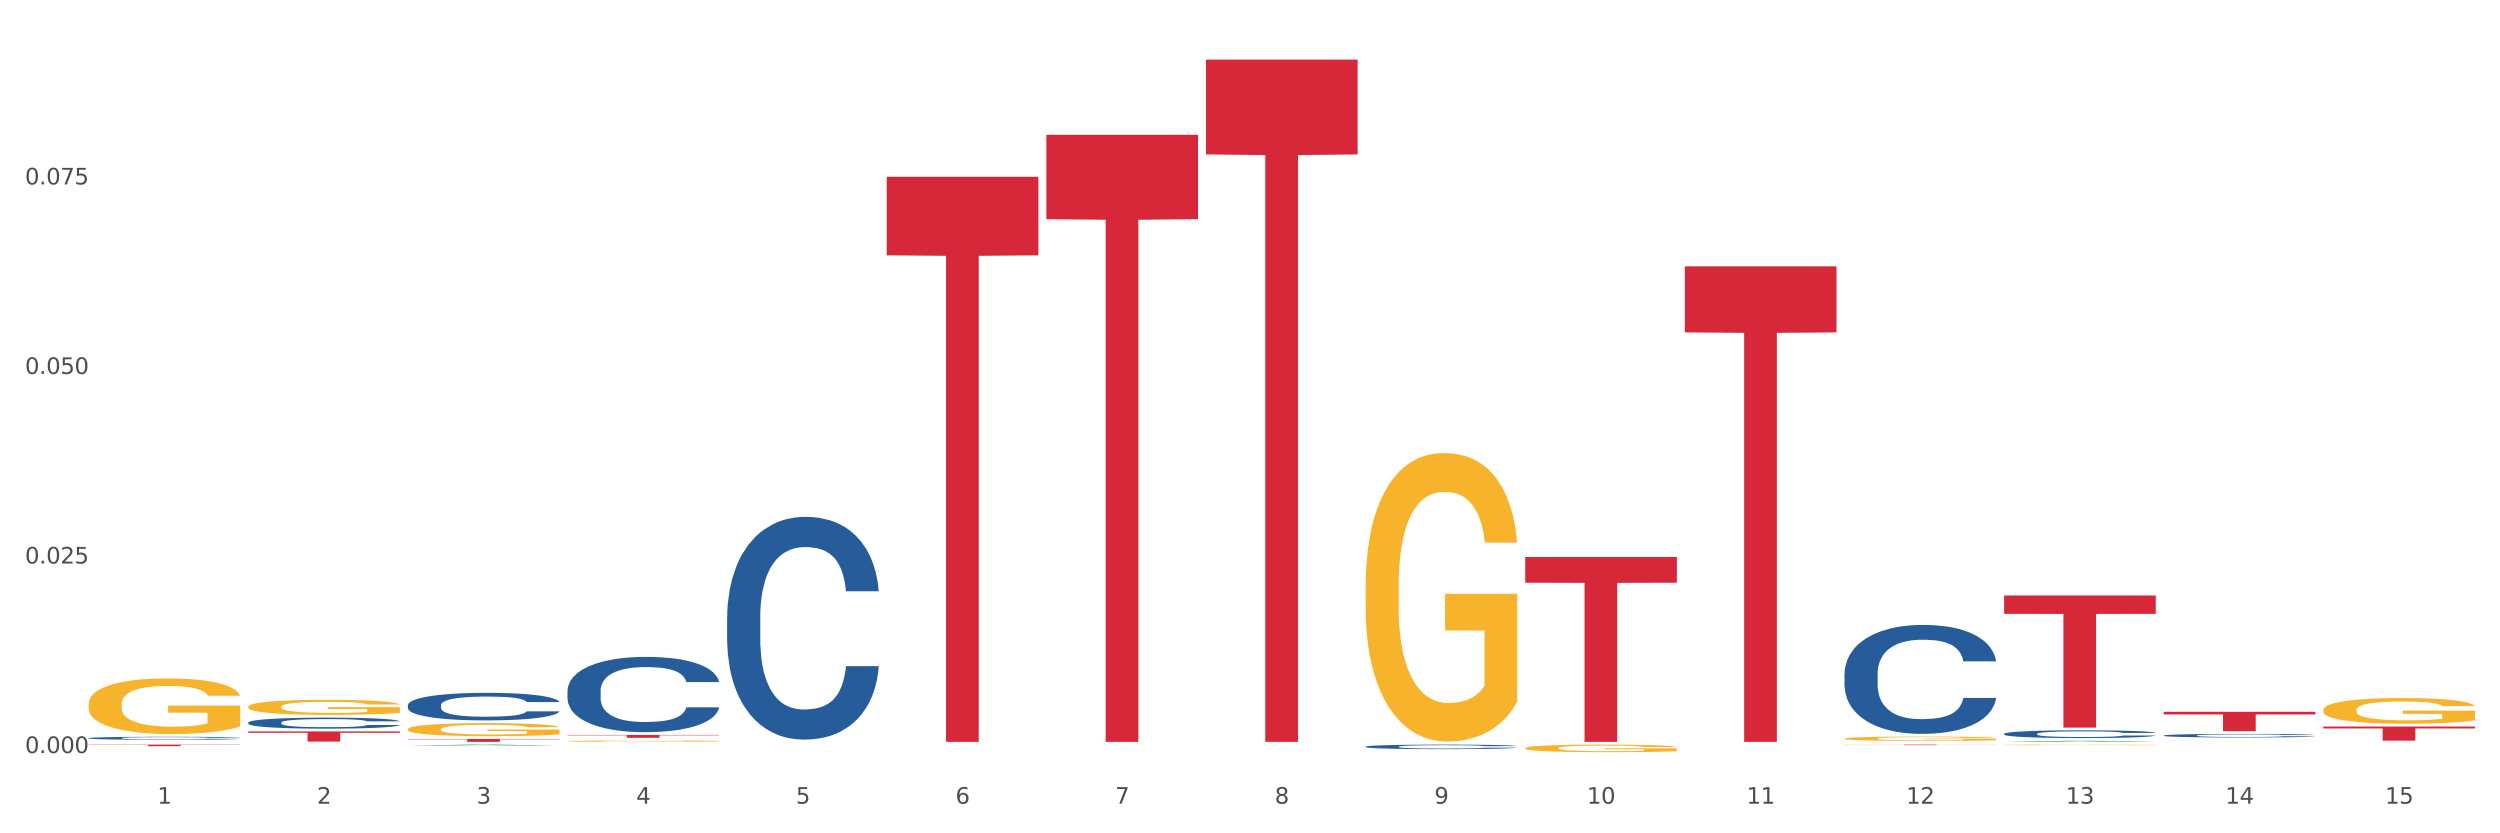 <?xml version="1.0" encoding="utf-8" standalone="no"?>
<!DOCTYPE svg PUBLIC "-//W3C//DTD SVG 1.1//EN"
  "http://www.w3.org/Graphics/SVG/1.1/DTD/svg11.dtd">
<svg xmlns:xlink="http://www.w3.org/1999/xlink" width="1080pt" height="360pt" viewBox="0 0 1080 360" xmlns="http://www.w3.org/2000/svg" version="1.1">
 <rect x="0" y="0" width="1080" height="360" fill="#333333" stroke="none"/>
 <defs>
  <style type="text/css">*{stroke-linejoin: round; stroke-linecap: butt}</style>
 </defs>
 <g id="figure_1">
  <g id="patch_1">
   <path d="M 0 360 
L 1080 360 
L 1080 0 
L 0 0 
z
" style="fill: #ffffff; stroke: #ffffff; stroke-linejoin: miter"/>
  </g>
  <g id="axes_1">
   <g id="matplotlib.axis_1">
    <g id="xtick_1">
     <g id="text_1">
      <!-- 1 -->
      <g style="fill: #4d4d4d" transform="translate(67.984 347.204) scale(0.096 -0.096)">
       <defs>
        <path id="DejaVuSans-31" d="M 794 531 
L 1825 531 
L 1825 4091 
L 703 3866 
L 703 4441 
L 1819 4666 
L 2450 4666 
L 2450 531 
L 3481 531 
L 3481 0 
L 794 0 
L 794 531 
z
" transform="scale(0.016)"/>
       </defs>
       <use xlink:href="#DejaVuSans-31"/>
      </g>
     </g>
    </g>
    <g id="xtick_2">
     <g id="text_2">
      <!-- 2 -->
      <g style="fill: #4d4d4d" transform="translate(136.942 347.204) scale(0.096 -0.096)">
       <defs>
        <path id="DejaVuSans-32" d="M 1228 531 
L 3431 531 
L 3431 0 
L 469 0 
L 469 531 
Q 828 903 1448 1529 
Q 2069 2156 2228 2338 
Q 2531 2678 2651 2914 
Q 2772 3150 2772 3378 
Q 2772 3750 2511 3984 
Q 2250 4219 1831 4219 
Q 1534 4219 1204 4116 
Q 875 4013 500 3803 
L 500 4441 
Q 881 4594 1212 4672 
Q 1544 4750 1819 4750 
Q 2544 4750 2975 4387 
Q 3406 4025 3406 3419 
Q 3406 3131 3298 2873 
Q 3191 2616 2906 2266 
Q 2828 2175 2409 1742 
Q 1991 1309 1228 531 
z
" transform="scale(0.016)"/>
       </defs>
       <use xlink:href="#DejaVuSans-32"/>
      </g>
     </g>
    </g>
    <g id="xtick_3">
     <g id="text_3">
      <!-- 3 -->
      <g style="fill: #4d4d4d" transform="translate(205.899 347.204) scale(0.096 -0.096)">
       <defs>
        <path id="DejaVuSans-33" d="M 2597 2516 
Q 3050 2419 3304 2112 
Q 3559 1806 3559 1356 
Q 3559 666 3084 287 
Q 2609 -91 1734 -91 
Q 1441 -91 1130 -33 
Q 819 25 488 141 
L 488 750 
Q 750 597 1062 519 
Q 1375 441 1716 441 
Q 2309 441 2620 675 
Q 2931 909 2931 1356 
Q 2931 1769 2642 2001 
Q 2353 2234 1838 2234 
L 1294 2234 
L 1294 2753 
L 1863 2753 
Q 2328 2753 2575 2939 
Q 2822 3125 2822 3475 
Q 2822 3834 2567 4026 
Q 2313 4219 1838 4219 
Q 1578 4219 1281 4162 
Q 984 4106 628 3988 
L 628 4550 
Q 988 4650 1302 4700 
Q 1616 4750 1894 4750 
Q 2613 4750 3031 4423 
Q 3450 4097 3450 3541 
Q 3450 3153 3228 2886 
Q 3006 2619 2597 2516 
z
" transform="scale(0.016)"/>
       </defs>
       <use xlink:href="#DejaVuSans-33"/>
      </g>
     </g>
    </g>
    <g id="xtick_4">
     <g id="text_4">
      <!-- 4 -->
      <g style="fill: #4d4d4d" transform="translate(274.857 347.204) scale(0.096 -0.096)">
       <defs>
        <path id="DejaVuSans-34" d="M 2419 4116 
L 825 1625 
L 2419 1625 
L 2419 4116 
z
M 2253 4666 
L 3047 4666 
L 3047 1625 
L 3713 1625 
L 3713 1100 
L 3047 1100 
L 3047 0 
L 2419 0 
L 2419 1100 
L 313 1100 
L 313 1709 
L 2253 4666 
z
" transform="scale(0.016)"/>
       </defs>
       <use xlink:href="#DejaVuSans-34"/>
      </g>
     </g>
    </g>
    <g id="xtick_5">
     <g id="text_5">
      <!-- 5 -->
      <g style="fill: #4d4d4d" transform="translate(343.815 347.204) scale(0.096 -0.096)">
       <defs>
        <path id="DejaVuSans-35" d="M 691 4666 
L 3169 4666 
L 3169 4134 
L 1269 4134 
L 1269 2991 
Q 1406 3038 1543 3061 
Q 1681 3084 1819 3084 
Q 2600 3084 3056 2656 
Q 3513 2228 3513 1497 
Q 3513 744 3044 326 
Q 2575 -91 1722 -91 
Q 1428 -91 1123 -41 
Q 819 9 494 109 
L 494 744 
Q 775 591 1075 516 
Q 1375 441 1709 441 
Q 2250 441 2565 725 
Q 2881 1009 2881 1497 
Q 2881 1984 2565 2268 
Q 2250 2553 1709 2553 
Q 1456 2553 1204 2497 
Q 953 2441 691 2322 
L 691 4666 
z
" transform="scale(0.016)"/>
       </defs>
       <use xlink:href="#DejaVuSans-35"/>
      </g>
     </g>
    </g>
    <g id="xtick_6">
     <g id="text_6">
      <!-- 6 -->
      <g style="fill: #4d4d4d" transform="translate(412.772 347.204) scale(0.096 -0.096)">
       <defs>
        <path id="DejaVuSans-36" d="M 2113 2584 
Q 1688 2584 1439 2293 
Q 1191 2003 1191 1497 
Q 1191 994 1439 701 
Q 1688 409 2113 409 
Q 2538 409 2786 701 
Q 3034 994 3034 1497 
Q 3034 2003 2786 2293 
Q 2538 2584 2113 2584 
z
M 3366 4563 
L 3366 3988 
Q 3128 4100 2886 4159 
Q 2644 4219 2406 4219 
Q 1781 4219 1451 3797 
Q 1122 3375 1075 2522 
Q 1259 2794 1537 2939 
Q 1816 3084 2150 3084 
Q 2853 3084 3261 2657 
Q 3669 2231 3669 1497 
Q 3669 778 3244 343 
Q 2819 -91 2113 -91 
Q 1303 -91 875 529 
Q 447 1150 447 2328 
Q 447 3434 972 4092 
Q 1497 4750 2381 4750 
Q 2619 4750 2861 4703 
Q 3103 4656 3366 4563 
z
" transform="scale(0.016)"/>
       </defs>
       <use xlink:href="#DejaVuSans-36"/>
      </g>
     </g>
    </g>
    <g id="xtick_7">
     <g id="text_7">
      <!-- 7 -->
      <g style="fill: #4d4d4d" transform="translate(481.73 347.204) scale(0.096 -0.096)">
       <defs>
        <path id="DejaVuSans-37" d="M 525 4666 
L 3525 4666 
L 3525 4397 
L 1831 0 
L 1172 0 
L 2766 4134 
L 525 4134 
L 525 4666 
z
" transform="scale(0.016)"/>
       </defs>
       <use xlink:href="#DejaVuSans-37"/>
      </g>
     </g>
    </g>
    <g id="xtick_8">
     <g id="text_8">
      <!-- 8 -->
      <g style="fill: #4d4d4d" transform="translate(550.688 347.204) scale(0.096 -0.096)">
       <defs>
        <path id="DejaVuSans-38" d="M 2034 2216 
Q 1584 2216 1326 1975 
Q 1069 1734 1069 1313 
Q 1069 891 1326 650 
Q 1584 409 2034 409 
Q 2484 409 2743 651 
Q 3003 894 3003 1313 
Q 3003 1734 2745 1975 
Q 2488 2216 2034 2216 
z
M 1403 2484 
Q 997 2584 770 2862 
Q 544 3141 544 3541 
Q 544 4100 942 4425 
Q 1341 4750 2034 4750 
Q 2731 4750 3128 4425 
Q 3525 4100 3525 3541 
Q 3525 3141 3298 2862 
Q 3072 2584 2669 2484 
Q 3125 2378 3379 2068 
Q 3634 1759 3634 1313 
Q 3634 634 3220 271 
Q 2806 -91 2034 -91 
Q 1263 -91 848 271 
Q 434 634 434 1313 
Q 434 1759 690 2068 
Q 947 2378 1403 2484 
z
M 1172 3481 
Q 1172 3119 1398 2916 
Q 1625 2713 2034 2713 
Q 2441 2713 2670 2916 
Q 2900 3119 2900 3481 
Q 2900 3844 2670 4047 
Q 2441 4250 2034 4250 
Q 1625 4250 1398 4047 
Q 1172 3844 1172 3481 
z
" transform="scale(0.016)"/>
       </defs>
       <use xlink:href="#DejaVuSans-38"/>
      </g>
     </g>
    </g>
    <g id="xtick_9">
     <g id="text_9">
      <!-- 9 -->
      <g style="fill: #4d4d4d" transform="translate(619.645 347.204) scale(0.096 -0.096)">
       <defs>
        <path id="DejaVuSans-39" d="M 703 97 
L 703 672 
Q 941 559 1184 500 
Q 1428 441 1663 441 
Q 2288 441 2617 861 
Q 2947 1281 2994 2138 
Q 2813 1869 2534 1725 
Q 2256 1581 1919 1581 
Q 1219 1581 811 2004 
Q 403 2428 403 3163 
Q 403 3881 828 4315 
Q 1253 4750 1959 4750 
Q 2769 4750 3195 4129 
Q 3622 3509 3622 2328 
Q 3622 1225 3098 567 
Q 2575 -91 1691 -91 
Q 1453 -91 1209 -44 
Q 966 3 703 97 
z
M 1959 2075 
Q 2384 2075 2632 2365 
Q 2881 2656 2881 3163 
Q 2881 3666 2632 3958 
Q 2384 4250 1959 4250 
Q 1534 4250 1286 3958 
Q 1038 3666 1038 3163 
Q 1038 2656 1286 2365 
Q 1534 2075 1959 2075 
z
" transform="scale(0.016)"/>
       </defs>
       <use xlink:href="#DejaVuSans-39"/>
      </g>
     </g>
    </g>
    <g id="xtick_10">
     <g id="text_10">
      <!-- 10 -->
      <g style="fill: #4d4d4d" transform="translate(685.549 347.204) scale(0.096 -0.096)">
       <defs>
        <path id="DejaVuSans-30" d="M 2034 4250 
Q 1547 4250 1301 3770 
Q 1056 3291 1056 2328 
Q 1056 1369 1301 889 
Q 1547 409 2034 409 
Q 2525 409 2770 889 
Q 3016 1369 3016 2328 
Q 3016 3291 2770 3770 
Q 2525 4250 2034 4250 
z
M 2034 4750 
Q 2819 4750 3233 4129 
Q 3647 3509 3647 2328 
Q 3647 1150 3233 529 
Q 2819 -91 2034 -91 
Q 1250 -91 836 529 
Q 422 1150 422 2328 
Q 422 3509 836 4129 
Q 1250 4750 2034 4750 
z
" transform="scale(0.016)"/>
       </defs>
       <use xlink:href="#DejaVuSans-31"/>
       <use xlink:href="#DejaVuSans-30" transform="translate(63.623 0)"/>
      </g>
     </g>
    </g>
    <g id="xtick_11">
     <g id="text_11">
      <!-- 11 -->
      <g style="fill: #4d4d4d" transform="translate(754.506 347.204) scale(0.096 -0.096)">
       <use xlink:href="#DejaVuSans-31"/>
       <use xlink:href="#DejaVuSans-31" transform="translate(63.623 0)"/>
      </g>
     </g>
    </g>
    <g id="xtick_12">
     <g id="text_12">
      <!-- 12 -->
      <g style="fill: #4d4d4d" transform="translate(823.464 347.204) scale(0.096 -0.096)">
       <use xlink:href="#DejaVuSans-31"/>
       <use xlink:href="#DejaVuSans-32" transform="translate(63.623 0)"/>
      </g>
     </g>
    </g>
    <g id="xtick_13">
     <g id="text_13">
      <!-- 13 -->
      <g style="fill: #4d4d4d" transform="translate(892.422 347.204) scale(0.096 -0.096)">
       <use xlink:href="#DejaVuSans-31"/>
       <use xlink:href="#DejaVuSans-33" transform="translate(63.623 0)"/>
      </g>
     </g>
    </g>
    <g id="xtick_14">
     <g id="text_14">
      <!-- 14 -->
      <g style="fill: #4d4d4d" transform="translate(961.379 347.204) scale(0.096 -0.096)">
       <use xlink:href="#DejaVuSans-31"/>
       <use xlink:href="#DejaVuSans-34" transform="translate(63.623 0)"/>
      </g>
     </g>
    </g>
    <g id="xtick_15">
     <g id="text_15">
      <!-- 15 -->
      <g style="fill: #4d4d4d" transform="translate(1030.337 347.204) scale(0.096 -0.096)">
       <use xlink:href="#DejaVuSans-31"/>
       <use xlink:href="#DejaVuSans-35" transform="translate(63.623 0)"/>
      </g>
     </g>
    </g>
    <g id="xtick_16"/>
    <g id="xtick_17"/>
    <g id="xtick_18"/>
    <g id="xtick_19"/>
    <g id="xtick_20"/>
    <g id="xtick_21"/>
    <g id="xtick_22"/>
    <g id="xtick_23"/>
    <g id="xtick_24"/>
    <g id="xtick_25"/>
    <g id="xtick_26"/>
    <g id="xtick_27"/>
    <g id="xtick_28"/>
    <g id="xtick_29"/>
   </g>
   <g id="matplotlib.axis_2">
    <g id="ytick_1">
     <g id="text_16">
      <!-- 0.000 -->
      <g style="fill: #4d4d4d" transform="translate(10.8 325.32) scale(0.096 -0.096)">
       <defs>
        <path id="DejaVuSans-2e" d="M 684 794 
L 1344 794 
L 1344 0 
L 684 0 
L 684 794 
z
" transform="scale(0.016)"/>
       </defs>
       <use xlink:href="#DejaVuSans-30"/>
       <use xlink:href="#DejaVuSans-2e" transform="translate(63.623 0)"/>
       <use xlink:href="#DejaVuSans-30" transform="translate(95.41 0)"/>
       <use xlink:href="#DejaVuSans-30" transform="translate(159.033 0)"/>
       <use xlink:href="#DejaVuSans-30" transform="translate(222.656 0)"/>
      </g>
     </g>
    </g>
    <g id="ytick_2">
     <g id="text_17">
      <!-- 0.025 -->
      <g style="fill: #4d4d4d" transform="translate(10.8 243.44) scale(0.096 -0.096)">
       <use xlink:href="#DejaVuSans-30"/>
       <use xlink:href="#DejaVuSans-2e" transform="translate(63.623 0)"/>
       <use xlink:href="#DejaVuSans-30" transform="translate(95.41 0)"/>
       <use xlink:href="#DejaVuSans-32" transform="translate(159.033 0)"/>
       <use xlink:href="#DejaVuSans-35" transform="translate(222.656 0)"/>
      </g>
     </g>
    </g>
    <g id="ytick_3">
     <g id="text_18">
      <!-- 0.050 -->
      <g style="fill: #4d4d4d" transform="translate(10.8 161.561) scale(0.096 -0.096)">
       <use xlink:href="#DejaVuSans-30"/>
       <use xlink:href="#DejaVuSans-2e" transform="translate(63.623 0)"/>
       <use xlink:href="#DejaVuSans-30" transform="translate(95.41 0)"/>
       <use xlink:href="#DejaVuSans-35" transform="translate(159.033 0)"/>
       <use xlink:href="#DejaVuSans-30" transform="translate(222.656 0)"/>
      </g>
     </g>
    </g>
    <g id="ytick_4">
     <g id="text_19">
      <!-- 0.075 -->
      <g style="fill: #4d4d4d" transform="translate(10.8 79.681) scale(0.096 -0.096)">
       <use xlink:href="#DejaVuSans-30"/>
       <use xlink:href="#DejaVuSans-2e" transform="translate(63.623 0)"/>
       <use xlink:href="#DejaVuSans-30" transform="translate(95.41 0)"/>
       <use xlink:href="#DejaVuSans-37" transform="translate(159.033 0)"/>
       <use xlink:href="#DejaVuSans-35" transform="translate(222.656 0)"/>
      </g>
     </g>
    </g>
    <g id="ytick_5"/>
    <g id="ytick_6"/>
    <g id="ytick_7"/>
    <g id="ytick_8"/>
   </g>
   <g id="PolyCollection_1">
    <path d="M 176.198 322.112 
L 176.266 322.112 
L 203.28 321.673 
L 214.491 321.673 
L 241.708 322.113 
L 228.741 322.113 
L 222.866 322.011 
L 194.973 322.011 
L 194.771 322.012 
L 189.098 322.113 
L 176.198 322.113 
L 176.198 322.112 
L 198.485 321.949 
L 219.354 321.949 
L 209.021 321.767 
L 208.886 321.766 
L 208.751 321.767 
L 198.418 321.949 
L 198.485 321.949 
L 176.198 322.112 
z
" clip-path="url(#pf7b1b22d2a)" style="fill: #109648"/>
    <path d="M 865.775 320.488 
L 865.842 320.488 
L 892.857 320.026 
L 904.068 320.025 
L 931.285 320.489 
L 918.318 320.489 
L 912.442 320.381 
L 884.55 320.381 
L 884.347 320.383 
L 878.674 320.489 
L 865.775 320.489 
L 865.775 320.488 
L 888.062 320.317 
L 908.93 320.316 
L 898.597 320.124 
L 898.462 320.123 
L 898.327 320.125 
L 887.994 320.316 
L 888.062 320.317 
L 865.775 320.488 
z
" clip-path="url(#pf7b1b22d2a)" style="fill: #109648"/>
    <path d="M 176.198 315.001 
L 176.276 314.996 
L 176.276 314.81 
L 176.43 314.651 
L 177.204 314.264 
L 178.364 313.945 
L 179.215 313.775 
L 180.065 313.636 
L 181.071 313.497 
L 182.308 313.353 
L 184.551 313.142 
L 185.944 313.033 
L 187.645 312.92 
L 190.739 312.755 
L 192.982 312.663 
L 195.302 312.585 
L 199.092 312.493 
L 201.567 312.451 
L 204.197 312.421 
L 207.368 312.4 
L 209.765 312.395 
L 215.025 312.41 
L 219.511 312.457 
L 221.676 312.493 
L 224.461 312.554 
L 225.93 312.596 
L 228.328 312.678 
L 230.803 312.786 
L 232.504 312.879 
L 235.057 313.054 
L 236.99 313.229 
L 238.769 313.445 
L 239.697 313.595 
L 240.393 313.734 
L 241.012 313.894 
L 241.631 314.146 
L 227.709 314.146 
L 227.168 313.966 
L 226.317 313.796 
L 225.079 313.631 
L 223.996 313.528 
L 222.14 313.399 
L 220.439 313.317 
L 218.66 313.255 
L 216.494 313.203 
L 214.793 313.178 
L 212.395 313.157 
L 207.677 313.162 
L 204.506 313.203 
L 202.34 313.255 
L 200.948 313.301 
L 199.711 313.353 
L 198.319 313.425 
L 196.694 313.533 
L 195.534 313.631 
L 194.374 313.755 
L 193.446 313.878 
L 192.595 314.022 
L 191.899 314.177 
L 191.358 314.337 
L 190.894 314.532 
L 190.507 314.857 
L 190.507 315.562 
L 190.662 315.722 
L 191.048 315.933 
L 191.512 316.093 
L 192.286 316.284 
L 192.982 316.412 
L 194.297 316.598 
L 195.766 316.752 
L 196.926 316.85 
L 198.086 316.933 
L 200.097 317.046 
L 202.34 317.139 
L 204.274 317.195 
L 206.904 317.247 
L 208.683 317.267 
L 210.229 317.278 
L 214.019 317.278 
L 216.726 317.262 
L 219.743 317.226 
L 222.063 317.18 
L 223.996 317.123 
L 226.162 317.03 
L 227.554 316.943 
L 227.554 315.866 
L 210.539 315.861 
L 210.539 315.145 
L 241.708 315.145 
L 241.708 317.247 
L 240.393 317.355 
L 238.924 317.453 
L 237.377 317.54 
L 235.057 317.648 
L 232.272 317.751 
L 229.797 317.824 
L 227.168 317.885 
L 224.074 317.942 
L 220.052 317.994 
L 217.577 318.014 
L 214.483 318.03 
L 210.848 318.035 
L 207.677 318.024 
L 204.583 317.999 
L 201.335 317.952 
L 198.164 317.885 
L 195.766 317.818 
L 193.369 317.736 
L 190.816 317.628 
L 188.805 317.525 
L 187.258 317.432 
L 185.557 317.314 
L 183.701 317.159 
L 182.308 317.02 
L 181.071 316.876 
L 179.756 316.69 
L 178.828 316.531 
L 177.9 316.33 
L 177.358 316.181 
L 176.74 315.949 
L 176.276 315.624 
L 176.198 315.001 
z
" clip-path="url(#pf7b1b22d2a)" style="fill: #f7b32b"/>
    <path d="M 107.241 305.324 
L 107.318 305.318 
L 107.318 305.104 
L 107.473 304.919 
L 108.246 304.473 
L 109.406 304.104 
L 110.257 303.908 
L 111.108 303.747 
L 112.113 303.587 
L 113.351 303.42 
L 115.594 303.176 
L 116.986 303.052 
L 118.687 302.921 
L 121.781 302.73 
L 124.024 302.623 
L 126.344 302.534 
L 130.134 302.427 
L 132.609 302.379 
L 135.239 302.344 
L 138.41 302.32 
L 140.808 302.314 
L 146.067 302.332 
L 150.553 302.385 
L 152.719 302.427 
L 155.503 302.498 
L 156.972 302.546 
L 159.37 302.641 
L 161.845 302.766 
L 163.547 302.873 
L 166.099 303.075 
L 168.032 303.278 
L 169.811 303.527 
L 170.74 303.7 
L 171.436 303.861 
L 172.054 304.045 
L 172.673 304.336 
L 158.751 304.336 
L 158.21 304.128 
L 157.359 303.932 
L 156.122 303.742 
L 155.039 303.623 
L 153.183 303.474 
L 151.481 303.379 
L 149.702 303.307 
L 147.537 303.248 
L 145.835 303.218 
L 143.437 303.194 
L 138.719 303.2 
L 135.548 303.248 
L 133.383 303.307 
L 131.991 303.361 
L 130.753 303.42 
L 129.361 303.504 
L 127.737 303.629 
L 126.576 303.742 
L 125.416 303.884 
L 124.488 304.027 
L 123.637 304.194 
L 122.941 304.372 
L 122.4 304.556 
L 121.936 304.783 
L 121.549 305.157 
L 121.549 305.972 
L 121.704 306.157 
L 122.091 306.401 
L 122.555 306.585 
L 123.328 306.805 
L 124.024 306.954 
L 125.339 307.168 
L 126.809 307.346 
L 127.969 307.459 
L 129.129 307.555 
L 131.14 307.685 
L 133.383 307.792 
L 135.316 307.858 
L 137.946 307.917 
L 139.725 307.941 
L 141.272 307.953 
L 145.062 307.953 
L 147.769 307.935 
L 150.785 307.894 
L 153.105 307.84 
L 155.039 307.775 
L 157.204 307.668 
L 158.597 307.566 
L 158.597 306.323 
L 141.581 306.317 
L 141.581 305.49 
L 172.75 305.49 
L 172.75 307.917 
L 171.436 308.042 
L 169.966 308.155 
L 168.419 308.256 
L 166.099 308.381 
L 163.315 308.5 
L 160.84 308.584 
L 158.21 308.655 
L 155.116 308.72 
L 151.094 308.78 
L 148.619 308.804 
L 145.526 308.822 
L 141.89 308.828 
L 138.719 308.816 
L 135.626 308.786 
L 132.377 308.732 
L 129.206 308.655 
L 126.809 308.578 
L 124.411 308.483 
L 121.859 308.358 
L 119.848 308.239 
L 118.301 308.132 
L 116.599 307.995 
L 114.743 307.816 
L 113.351 307.656 
L 112.113 307.489 
L 110.798 307.275 
L 109.87 307.091 
L 108.942 306.859 
L 108.401 306.686 
L 107.782 306.418 
L 107.318 306.044 
L 107.241 305.324 
z
" clip-path="url(#pf7b1b22d2a)" style="fill: #f7b32b"/>
    <path d="M 796.817 291.11 
L 796.895 291.067 
L 796.895 289.864 
L 797.127 288.23 
L 797.979 285.222 
L 799.063 282.944 
L 800.921 280.279 
L 801.928 279.162 
L 803.244 277.915 
L 805.955 275.895 
L 809.052 274.176 
L 811.22 273.231 
L 812.846 272.629 
L 816.486 271.554 
L 818.576 271.082 
L 820.745 270.695 
L 822.603 270.437 
L 825.7 270.136 
L 828.178 270.007 
L 831.043 269.964 
L 833.444 270.007 
L 836.619 270.179 
L 841.265 270.695 
L 843.046 270.996 
L 845.446 271.511 
L 847.924 272.199 
L 849.937 272.887 
L 852.261 273.875 
L 854.661 275.165 
L 856.984 276.798 
L 858.61 278.302 
L 859.927 279.892 
L 861.088 281.826 
L 861.94 283.932 
L 862.327 285.695 
L 848.156 285.695 
L 847.769 284.104 
L 846.995 282.385 
L 846.221 281.225 
L 845.369 280.279 
L 844.052 279.205 
L 842.891 278.517 
L 840.955 277.7 
L 839.174 277.185 
L 837.703 276.884 
L 835.922 276.626 
L 832.127 276.368 
L 829.417 276.368 
L 827.714 276.454 
L 825.623 276.669 
L 823.842 276.97 
L 821.751 277.486 
L 820.125 278.044 
L 818.499 278.775 
L 817.57 279.291 
L 816.176 280.236 
L 815.247 281.01 
L 814.008 282.342 
L 813.311 283.288 
L 812.072 285.738 
L 811.53 287.543 
L 811.298 288.789 
L 811.143 290.164 
L 811.143 296.869 
L 811.607 299.878 
L 811.994 301.167 
L 812.614 302.628 
L 813.775 304.519 
L 815.479 306.368 
L 817.26 307.7 
L 818.731 308.517 
L 820.125 309.118 
L 821.519 309.591 
L 823.222 310.021 
L 824.616 310.279 
L 826.707 310.537 
L 829.185 310.665 
L 831.121 310.665 
L 835.07 310.451 
L 836.851 310.236 
L 838.555 309.935 
L 840.413 309.462 
L 841.884 308.946 
L 842.736 308.559 
L 844.13 307.743 
L 845.214 306.883 
L 846.143 305.895 
L 846.763 305.035 
L 847.46 303.746 
L 848.002 302.285 
L 848.156 301.511 
L 862.327 301.511 
L 862.017 303.058 
L 861.475 304.562 
L 860.391 306.582 
L 859.539 307.743 
L 858.223 309.161 
L 856.829 310.365 
L 854.893 311.697 
L 853.112 312.685 
L 851.254 313.545 
L 849.241 314.319 
L 845.601 315.393 
L 844.285 315.694 
L 841.497 316.21 
L 839.329 316.511 
L 836.154 316.811 
L 832.902 316.983 
L 829.495 317.026 
L 826.475 316.94 
L 823.145 316.683 
L 821.054 316.425 
L 818.731 316.038 
L 816.021 315.436 
L 813.466 314.705 
L 811.065 313.846 
L 808.82 312.857 
L 806.729 311.74 
L 804.019 309.892 
L 802.005 308.087 
L 800.534 306.411 
L 799.527 304.992 
L 798.521 303.187 
L 797.979 301.941 
L 797.127 298.932 
L 796.817 296.139 
L 796.817 291.11 
z
" clip-path="url(#pf7b1b22d2a)" style="fill: #255c99"/>
    <path d="M 589.944 322.549 
L 590.022 322.548 
L 590.022 322.498 
L 590.254 322.43 
L 591.106 322.305 
L 592.19 322.211 
L 594.048 322.1 
L 595.055 322.054 
L 596.371 322.002 
L 599.082 321.919 
L 602.179 321.847 
L 604.347 321.808 
L 605.973 321.783 
L 609.613 321.739 
L 611.703 321.719 
L 613.872 321.703 
L 615.73 321.692 
L 618.827 321.68 
L 621.305 321.675 
L 624.17 321.673 
L 626.571 321.675 
L 629.746 321.682 
L 634.392 321.703 
L 636.173 321.716 
L 638.573 321.737 
L 641.051 321.765 
L 643.064 321.794 
L 645.388 321.835 
L 647.788 321.888 
L 650.111 321.956 
L 651.737 322.019 
L 653.054 322.084 
L 654.215 322.165 
L 655.067 322.252 
L 655.454 322.325 
L 641.283 322.325 
L 640.896 322.259 
L 640.122 322.188 
L 639.348 322.14 
L 638.496 322.1 
L 637.179 322.056 
L 636.018 322.027 
L 634.082 321.994 
L 632.301 321.972 
L 630.83 321.96 
L 629.049 321.949 
L 625.255 321.938 
L 622.544 321.938 
L 620.841 321.942 
L 618.75 321.951 
L 616.969 321.963 
L 614.878 321.985 
L 613.252 322.008 
L 611.626 322.038 
L 610.697 322.059 
L 609.303 322.099 
L 608.374 322.131 
L 607.135 322.186 
L 606.438 322.225 
L 605.199 322.327 
L 604.657 322.402 
L 604.425 322.453 
L 604.27 322.51 
L 604.27 322.788 
L 604.734 322.913 
L 605.121 322.966 
L 605.741 323.027 
L 606.902 323.105 
L 608.606 323.182 
L 610.387 323.237 
L 611.858 323.271 
L 613.252 323.296 
L 614.646 323.316 
L 616.35 323.333 
L 617.743 323.344 
L 619.834 323.355 
L 622.312 323.36 
L 624.248 323.36 
L 628.197 323.351 
L 629.978 323.342 
L 631.682 323.33 
L 633.54 323.31 
L 635.011 323.289 
L 635.863 323.273 
L 637.257 323.239 
L 638.341 323.203 
L 639.27 323.162 
L 639.89 323.127 
L 640.587 323.073 
L 641.129 323.013 
L 641.283 322.981 
L 655.454 322.981 
L 655.144 323.045 
L 654.602 323.107 
L 653.518 323.191 
L 652.666 323.239 
L 651.35 323.298 
L 649.956 323.348 
L 648.02 323.403 
L 646.239 323.444 
L 644.381 323.48 
L 642.368 323.512 
L 638.728 323.556 
L 637.412 323.569 
L 634.624 323.59 
L 632.456 323.602 
L 629.281 323.615 
L 626.029 323.622 
L 622.622 323.624 
L 619.602 323.62 
L 616.272 323.61 
L 614.181 323.599 
L 611.858 323.583 
L 609.148 323.558 
L 606.593 323.528 
L 604.192 323.492 
L 601.947 323.451 
L 599.856 323.405 
L 597.146 323.328 
L 595.132 323.253 
L 593.661 323.184 
L 592.654 323.125 
L 591.648 323.05 
L 591.106 322.998 
L 590.254 322.874 
L 589.944 322.758 
L 589.944 322.549 
z
" clip-path="url(#pf7b1b22d2a)" style="fill: #255c99"/>
    <path d="M 589.944 253.315 
L 590.022 253.201 
L 590.022 249.103 
L 590.176 245.574 
L 590.95 237.037 
L 592.11 229.979 
L 592.961 226.222 
L 593.811 223.149 
L 594.817 220.076 
L 596.054 216.888 
L 598.297 212.221 
L 599.69 209.831 
L 601.391 207.326 
L 604.485 203.684 
L 606.728 201.635 
L 609.048 199.927 
L 612.838 197.878 
L 615.313 196.968 
L 617.943 196.285 
L 621.114 195.829 
L 623.511 195.715 
L 628.771 196.057 
L 633.257 197.081 
L 635.422 197.878 
L 638.206 199.244 
L 639.676 200.155 
L 642.074 201.976 
L 644.549 204.367 
L 646.25 206.416 
L 648.803 210.286 
L 650.736 214.156 
L 652.515 218.937 
L 653.443 222.238 
L 654.139 225.312 
L 654.758 228.841 
L 655.377 234.418 
L 641.455 234.418 
L 640.914 230.434 
L 640.063 226.678 
L 638.825 223.035 
L 637.742 220.759 
L 635.886 217.913 
L 634.185 216.091 
L 632.406 214.725 
L 630.24 213.587 
L 628.539 213.018 
L 626.141 212.563 
L 621.423 212.676 
L 618.252 213.587 
L 616.086 214.725 
L 614.694 215.75 
L 613.457 216.888 
L 612.064 218.482 
L 610.44 220.872 
L 609.28 223.035 
L 608.12 225.767 
L 607.192 228.499 
L 606.341 231.686 
L 605.645 235.101 
L 605.104 238.63 
L 604.639 242.956 
L 604.253 250.127 
L 604.253 265.722 
L 604.407 269.251 
L 604.794 273.918 
L 605.258 277.447 
L 606.032 281.659 
L 606.728 284.505 
L 608.043 288.602 
L 609.512 292.017 
L 610.672 294.18 
L 611.832 296.002 
L 613.843 298.506 
L 616.086 300.555 
L 618.02 301.807 
L 620.65 302.945 
L 622.428 303.401 
L 623.975 303.628 
L 627.765 303.628 
L 630.472 303.287 
L 633.489 302.49 
L 635.809 301.466 
L 637.742 300.213 
L 639.908 298.164 
L 641.3 296.229 
L 641.3 272.438 
L 624.285 272.324 
L 624.285 256.502 
L 655.454 256.502 
L 655.454 302.945 
L 654.139 305.336 
L 652.67 307.499 
L 651.123 309.434 
L 648.803 311.824 
L 646.018 314.101 
L 643.543 315.695 
L 640.914 317.061 
L 637.82 318.313 
L 633.798 319.451 
L 631.323 319.906 
L 628.229 320.248 
L 624.594 320.362 
L 621.423 320.134 
L 618.329 319.565 
L 615.081 318.54 
L 611.91 317.061 
L 609.512 315.581 
L 607.114 313.759 
L 604.562 311.369 
L 602.551 309.092 
L 601.004 307.043 
L 599.303 304.425 
L 597.447 301.01 
L 596.054 297.937 
L 594.817 294.749 
L 593.502 290.651 
L 592.574 287.123 
L 591.646 282.683 
L 591.104 279.382 
L 590.486 274.26 
L 590.022 267.088 
L 589.944 253.315 
z
" clip-path="url(#pf7b1b22d2a)" style="fill: #f7b32b"/>
    <path d="M 658.902 323.187 
L 658.979 323.184 
L 658.979 323.076 
L 659.134 322.984 
L 659.907 322.759 
L 661.068 322.574 
L 661.918 322.475 
L 662.769 322.394 
L 663.775 322.313 
L 665.012 322.229 
L 667.255 322.107 
L 668.647 322.044 
L 670.349 321.978 
L 673.442 321.882 
L 675.685 321.828 
L 678.006 321.784 
L 681.796 321.73 
L 684.271 321.706 
L 686.9 321.688 
L 690.071 321.676 
L 692.469 321.673 
L 697.728 321.682 
L 702.214 321.709 
L 704.38 321.73 
L 707.164 321.766 
L 708.634 321.79 
L 711.031 321.837 
L 713.506 321.9 
L 715.208 321.954 
L 717.76 322.056 
L 719.694 322.158 
L 721.473 322.283 
L 722.401 322.37 
L 723.097 322.451 
L 723.716 322.544 
L 724.334 322.69 
L 710.413 322.69 
L 709.871 322.586 
L 709.02 322.487 
L 707.783 322.391 
L 706.7 322.331 
L 704.844 322.256 
L 703.142 322.208 
L 701.363 322.173 
L 699.198 322.143 
L 697.496 322.128 
L 695.099 322.116 
L 690.381 322.119 
L 687.21 322.143 
L 685.044 322.173 
L 683.652 322.2 
L 682.414 322.229 
L 681.022 322.271 
L 679.398 322.334 
L 678.238 322.391 
L 677.078 322.463 
L 676.149 322.535 
L 675.299 322.618 
L 674.603 322.708 
L 674.061 322.801 
L 673.597 322.915 
L 673.21 323.103 
L 673.21 323.513 
L 673.365 323.606 
L 673.752 323.729 
L 674.216 323.821 
L 674.989 323.932 
L 675.685 324.007 
L 677 324.115 
L 678.47 324.204 
L 679.63 324.261 
L 680.79 324.309 
L 682.801 324.375 
L 685.044 324.429 
L 686.978 324.462 
L 689.607 324.492 
L 691.386 324.504 
L 692.933 324.51 
L 696.723 324.51 
L 699.43 324.501 
L 702.446 324.48 
L 704.767 324.453 
L 706.7 324.42 
L 708.866 324.366 
L 710.258 324.315 
L 710.258 323.69 
L 693.242 323.687 
L 693.242 323.271 
L 724.412 323.271 
L 724.412 324.492 
L 723.097 324.555 
L 721.627 324.611 
L 720.08 324.662 
L 717.76 324.725 
L 714.976 324.785 
L 712.501 324.827 
L 709.871 324.863 
L 706.777 324.896 
L 702.756 324.926 
L 700.281 324.938 
L 697.187 324.947 
L 693.552 324.95 
L 690.381 324.944 
L 687.287 324.929 
L 684.039 324.902 
L 680.867 324.863 
L 678.47 324.824 
L 676.072 324.776 
L 673.52 324.713 
L 671.509 324.653 
L 669.962 324.599 
L 668.26 324.531 
L 666.404 324.441 
L 665.012 324.36 
L 663.775 324.276 
L 662.46 324.168 
L 661.532 324.076 
L 660.603 323.959 
L 660.062 323.872 
L 659.443 323.738 
L 658.979 323.549 
L 658.902 323.187 
z
" clip-path="url(#pf7b1b22d2a)" style="fill: #f7b32b"/>
    <path d="M 38.283 304.192 
L 38.36 304.17 
L 38.36 303.381 
L 38.515 302.701 
L 39.288 301.056 
L 40.449 299.696 
L 41.299 298.972 
L 42.15 298.38 
L 43.156 297.788 
L 44.393 297.173 
L 46.636 296.274 
L 48.028 295.814 
L 49.73 295.331 
L 52.824 294.629 
L 55.066 294.234 
L 57.387 293.905 
L 61.177 293.511 
L 63.652 293.335 
L 66.281 293.203 
L 69.452 293.116 
L 71.85 293.094 
L 77.109 293.16 
L 81.595 293.357 
L 83.761 293.511 
L 86.545 293.774 
L 88.015 293.949 
L 90.412 294.3 
L 92.887 294.761 
L 94.589 295.156 
L 97.141 295.901 
L 99.075 296.647 
L 100.854 297.568 
L 101.782 298.204 
L 102.478 298.797 
L 103.097 299.476 
L 103.715 300.551 
L 89.794 300.551 
L 89.252 299.784 
L 88.401 299.06 
L 87.164 298.358 
L 86.081 297.919 
L 84.225 297.371 
L 82.523 297.02 
L 80.744 296.757 
L 78.579 296.537 
L 76.877 296.428 
L 74.48 296.34 
L 69.762 296.362 
L 66.591 296.537 
L 64.425 296.757 
L 63.033 296.954 
L 61.795 297.173 
L 60.403 297.481 
L 58.779 297.941 
L 57.619 298.358 
L 56.459 298.884 
L 55.531 299.411 
L 54.68 300.025 
L 53.984 300.683 
L 53.442 301.363 
L 52.978 302.196 
L 52.592 303.578 
L 52.592 306.583 
L 52.746 307.263 
L 53.133 308.162 
L 53.597 308.842 
L 54.37 309.654 
L 55.066 310.202 
L 56.381 310.992 
L 57.851 311.65 
L 59.011 312.066 
L 60.171 312.417 
L 62.182 312.9 
L 64.425 313.295 
L 66.359 313.536 
L 68.988 313.755 
L 70.767 313.843 
L 72.314 313.887 
L 76.104 313.887 
L 78.811 313.821 
L 81.827 313.668 
L 84.148 313.47 
L 86.081 313.229 
L 88.247 312.834 
L 89.639 312.461 
L 89.639 307.877 
L 72.623 307.855 
L 72.623 304.806 
L 103.793 304.806 
L 103.793 313.755 
L 102.478 314.216 
L 101.008 314.633 
L 99.462 315.005 
L 97.141 315.466 
L 94.357 315.905 
L 91.882 316.212 
L 89.252 316.475 
L 86.159 316.716 
L 82.137 316.936 
L 79.662 317.023 
L 76.568 317.089 
L 72.933 317.111 
L 69.762 317.067 
L 66.668 316.958 
L 63.42 316.76 
L 60.248 316.475 
L 57.851 316.19 
L 55.453 315.839 
L 52.901 315.378 
L 50.89 314.94 
L 49.343 314.545 
L 47.642 314.04 
L 45.785 313.382 
L 44.393 312.79 
L 43.156 312.176 
L 41.841 311.386 
L 40.913 310.706 
L 39.985 309.851 
L 39.443 309.215 
L 38.824 308.228 
L 38.36 306.846 
L 38.283 304.192 
z
" clip-path="url(#pf7b1b22d2a)" style="fill: #f7b32b"/>
    <path d="M 245.156 320.186 
L 245.233 320.185 
L 245.233 320.167 
L 245.388 320.151 
L 246.161 320.112 
L 247.322 320.08 
L 248.172 320.063 
L 249.023 320.049 
L 250.029 320.035 
L 251.266 320.021 
L 253.509 320 
L 254.901 319.989 
L 256.603 319.977 
L 259.697 319.961 
L 261.939 319.952 
L 264.26 319.944 
L 268.05 319.935 
L 270.525 319.931 
L 273.154 319.927 
L 276.325 319.925 
L 278.723 319.925 
L 283.982 319.926 
L 288.468 319.931 
L 290.634 319.935 
L 293.418 319.941 
L 294.888 319.945 
L 297.285 319.953 
L 299.76 319.964 
L 301.462 319.973 
L 304.014 319.991 
L 305.948 320.008 
L 307.727 320.03 
L 308.655 320.045 
L 309.351 320.059 
L 309.97 320.075 
L 310.588 320.1 
L 296.667 320.1 
L 296.125 320.082 
L 295.274 320.065 
L 294.037 320.049 
L 292.954 320.038 
L 291.098 320.025 
L 289.396 320.017 
L 287.617 320.011 
L 285.452 320.006 
L 283.75 320.003 
L 281.353 320.001 
L 276.635 320.002 
L 273.464 320.006 
L 271.298 320.011 
L 269.906 320.016 
L 268.668 320.021 
L 267.276 320.028 
L 265.652 320.039 
L 264.492 320.049 
L 263.332 320.061 
L 262.404 320.073 
L 261.553 320.088 
L 260.857 320.103 
L 260.315 320.119 
L 259.851 320.139 
L 259.464 320.171 
L 259.464 320.242 
L 259.619 320.258 
L 260.006 320.279 
L 260.47 320.295 
L 261.243 320.314 
L 261.939 320.327 
L 263.254 320.345 
L 264.724 320.361 
L 265.884 320.371 
L 267.044 320.379 
L 269.055 320.39 
L 271.298 320.4 
L 273.232 320.405 
L 275.861 320.41 
L 277.64 320.412 
L 279.187 320.413 
L 282.977 320.413 
L 285.684 320.412 
L 288.7 320.408 
L 291.021 320.404 
L 292.954 320.398 
L 295.12 320.389 
L 296.512 320.38 
L 296.512 320.272 
L 279.496 320.272 
L 279.496 320.2 
L 310.666 320.2 
L 310.666 320.41 
L 309.351 320.421 
L 307.881 320.431 
L 306.335 320.44 
L 304.014 320.451 
L 301.23 320.461 
L 298.755 320.468 
L 296.125 320.474 
L 293.031 320.48 
L 289.01 320.485 
L 286.535 320.487 
L 283.441 320.489 
L 279.806 320.489 
L 276.635 320.488 
L 273.541 320.486 
L 270.293 320.481 
L 267.121 320.474 
L 264.724 320.468 
L 262.326 320.459 
L 259.774 320.448 
L 257.763 320.438 
L 256.216 320.429 
L 254.515 320.417 
L 252.658 320.402 
L 251.266 320.388 
L 250.029 320.373 
L 248.714 320.355 
L 247.786 320.339 
L 246.858 320.319 
L 246.316 320.304 
L 245.697 320.28 
L 245.233 320.248 
L 245.156 320.186 
z
" clip-path="url(#pf7b1b22d2a)" style="fill: #f7b32b"/>
    <path d="M 934.733 317.736 
L 934.81 317.735 
L 934.81 317.696 
L 935.042 317.642 
L 935.894 317.544 
L 936.978 317.47 
L 938.837 317.382 
L 939.843 317.346 
L 941.16 317.305 
L 943.87 317.239 
L 946.967 317.183 
L 949.135 317.152 
L 950.762 317.132 
L 954.401 317.097 
L 956.492 317.082 
L 958.66 317.069 
L 960.518 317.061 
L 963.616 317.051 
L 966.094 317.047 
L 968.959 317.045 
L 971.359 317.047 
L 974.534 317.052 
L 979.18 317.069 
L 980.961 317.079 
L 983.362 317.096 
L 985.839 317.118 
L 987.853 317.141 
L 990.176 317.173 
L 992.576 317.215 
L 994.899 317.269 
L 996.525 317.318 
L 997.842 317.37 
L 999.003 317.433 
L 999.855 317.502 
L 1000.242 317.559 
L 986.072 317.559 
L 985.685 317.507 
L 984.91 317.451 
L 984.136 317.413 
L 983.284 317.382 
L 981.968 317.347 
L 980.806 317.325 
L 978.87 317.298 
L 977.089 317.281 
L 975.618 317.271 
L 973.837 317.263 
L 970.043 317.255 
L 967.333 317.255 
L 965.629 317.257 
L 963.538 317.264 
L 961.757 317.274 
L 959.667 317.291 
L 958.04 317.309 
L 956.414 317.333 
L 955.485 317.35 
L 954.091 317.381 
L 953.162 317.406 
L 951.923 317.45 
L 951.226 317.481 
L 949.987 317.561 
L 949.445 317.62 
L 949.213 317.661 
L 949.058 317.706 
L 949.058 317.925 
L 949.523 318.023 
L 949.91 318.065 
L 950.529 318.113 
L 951.691 318.175 
L 953.394 318.235 
L 955.175 318.279 
L 956.647 318.305 
L 958.04 318.325 
L 959.434 318.34 
L 961.138 318.354 
L 962.532 318.363 
L 964.622 318.371 
L 967.1 318.376 
L 969.036 318.376 
L 972.985 318.369 
L 974.766 318.362 
L 976.47 318.352 
L 978.328 318.336 
L 979.8 318.319 
L 980.651 318.307 
L 982.045 318.28 
L 983.129 318.252 
L 984.058 318.22 
L 984.678 318.192 
L 985.375 318.149 
L 985.917 318.102 
L 986.072 318.076 
L 1000.242 318.076 
L 999.933 318.127 
L 999.391 318.176 
L 998.306 318.242 
L 997.455 318.28 
L 996.138 318.326 
L 994.744 318.366 
L 992.809 318.409 
L 991.028 318.442 
L 989.169 318.47 
L 987.156 318.495 
L 983.516 318.53 
L 982.2 318.54 
L 979.412 318.557 
L 977.244 318.567 
L 974.069 318.576 
L 970.817 318.582 
L 967.41 318.583 
L 964.39 318.581 
L 961.06 318.572 
L 958.97 318.564 
L 956.647 318.551 
L 953.936 318.531 
L 951.381 318.508 
L 948.981 318.48 
L 946.735 318.447 
L 944.644 318.411 
L 941.934 318.35 
L 939.921 318.291 
L 938.449 318.236 
L 937.443 318.19 
L 936.436 318.131 
L 935.894 318.09 
L 935.042 317.992 
L 934.733 317.901 
L 934.733 317.736 
z
" clip-path="url(#pf7b1b22d2a)" style="fill: #255c99"/>
    <path d="M 865.775 316.999 
L 865.852 316.996 
L 865.852 316.91 
L 866.085 316.794 
L 866.936 316.58 
L 868.021 316.418 
L 869.879 316.228 
L 870.886 316.149 
L 872.202 316.06 
L 874.912 315.917 
L 878.01 315.794 
L 880.178 315.727 
L 881.804 315.684 
L 885.443 315.608 
L 887.534 315.574 
L 889.702 315.547 
L 891.561 315.528 
L 894.658 315.507 
L 897.136 315.498 
L 900.001 315.495 
L 902.402 315.498 
L 905.576 315.51 
L 910.222 315.547 
L 912.003 315.568 
L 914.404 315.605 
L 916.882 315.654 
L 918.895 315.703 
L 921.218 315.773 
L 923.619 315.865 
L 925.942 315.981 
L 927.568 316.088 
L 928.884 316.201 
L 930.046 316.338 
L 930.898 316.488 
L 931.285 316.614 
L 917.114 316.614 
L 916.727 316.5 
L 915.953 316.378 
L 915.178 316.296 
L 914.326 316.228 
L 913.01 316.152 
L 911.849 316.103 
L 909.913 316.045 
L 908.132 316.008 
L 906.66 315.987 
L 904.879 315.969 
L 901.085 315.95 
L 898.375 315.95 
L 896.671 315.956 
L 894.581 315.972 
L 892.8 315.993 
L 890.709 316.03 
L 889.083 316.069 
L 887.457 316.121 
L 886.527 316.158 
L 885.134 316.225 
L 884.204 316.28 
L 882.965 316.375 
L 882.269 316.442 
L 881.03 316.617 
L 880.488 316.745 
L 880.255 316.834 
L 880.1 316.931 
L 880.1 317.408 
L 880.565 317.622 
L 880.952 317.714 
L 881.572 317.818 
L 882.733 317.952 
L 884.437 318.084 
L 886.218 318.179 
L 887.689 318.237 
L 889.083 318.279 
L 890.477 318.313 
L 892.18 318.344 
L 893.574 318.362 
L 895.665 318.38 
L 898.143 318.389 
L 900.078 318.389 
L 904.028 318.374 
L 905.809 318.359 
L 907.512 318.337 
L 909.371 318.304 
L 910.842 318.267 
L 911.694 318.24 
L 913.088 318.182 
L 914.172 318.12 
L 915.101 318.05 
L 915.72 317.989 
L 916.417 317.897 
L 916.959 317.793 
L 917.114 317.738 
L 931.285 317.738 
L 930.975 317.848 
L 930.433 317.955 
L 929.349 318.099 
L 928.497 318.182 
L 927.181 318.282 
L 925.787 318.368 
L 923.851 318.463 
L 922.07 318.533 
L 920.212 318.594 
L 918.198 318.649 
L 914.559 318.726 
L 913.242 318.747 
L 910.455 318.784 
L 908.287 318.805 
L 905.112 318.827 
L 901.859 318.839 
L 898.452 318.842 
L 895.432 318.836 
L 892.103 318.817 
L 890.012 318.799 
L 887.689 318.772 
L 884.979 318.729 
L 882.423 318.677 
L 880.023 318.616 
L 877.777 318.545 
L 875.687 318.466 
L 872.976 318.334 
L 870.963 318.206 
L 869.492 318.087 
L 868.485 317.986 
L 867.478 317.858 
L 866.936 317.769 
L 866.085 317.555 
L 865.775 317.356 
L 865.775 316.999 
z
" clip-path="url(#pf7b1b22d2a)" style="fill: #255c99"/>
    <path d="M 796.817 319.071 
L 796.895 319.069 
L 796.895 319.008 
L 797.049 318.955 
L 797.823 318.827 
L 798.983 318.722 
L 799.834 318.666 
L 800.684 318.62 
L 801.69 318.574 
L 802.927 318.526 
L 805.17 318.457 
L 806.563 318.421 
L 808.264 318.383 
L 811.358 318.329 
L 813.601 318.298 
L 815.921 318.273 
L 819.711 318.242 
L 822.186 318.229 
L 824.816 318.219 
L 827.987 318.212 
L 830.384 318.21 
L 835.644 318.215 
L 840.129 318.23 
L 842.295 318.242 
L 845.079 318.263 
L 846.549 318.276 
L 848.947 318.304 
L 851.422 318.339 
L 853.123 318.37 
L 855.676 318.428 
L 857.609 318.486 
L 859.388 318.557 
L 860.316 318.606 
L 861.012 318.652 
L 861.631 318.705 
L 862.25 318.788 
L 848.328 318.788 
L 847.786 318.729 
L 846.936 318.673 
L 845.698 318.618 
L 844.615 318.584 
L 842.759 318.542 
L 841.058 318.514 
L 839.279 318.494 
L 837.113 318.477 
L 835.412 318.469 
L 833.014 318.462 
L 828.296 318.463 
L 825.125 318.477 
L 822.959 318.494 
L 821.567 318.509 
L 820.33 318.526 
L 818.937 318.55 
L 817.313 318.586 
L 816.153 318.618 
L 814.993 318.659 
L 814.065 318.7 
L 813.214 318.747 
L 812.518 318.798 
L 811.977 318.851 
L 811.512 318.916 
L 811.126 319.023 
L 811.126 319.256 
L 811.28 319.309 
L 811.667 319.378 
L 812.131 319.431 
L 812.905 319.494 
L 813.601 319.536 
L 814.916 319.598 
L 816.385 319.649 
L 817.545 319.681 
L 818.705 319.708 
L 820.716 319.746 
L 822.959 319.776 
L 824.893 319.795 
L 827.523 319.812 
L 829.301 319.819 
L 830.848 319.822 
L 834.638 319.822 
L 837.345 319.817 
L 840.362 319.805 
L 842.682 319.79 
L 844.615 319.771 
L 846.781 319.741 
L 848.173 319.712 
L 848.173 319.356 
L 831.158 319.355 
L 831.158 319.118 
L 862.327 319.118 
L 862.327 319.812 
L 861.012 319.848 
L 859.543 319.88 
L 857.996 319.909 
L 855.676 319.945 
L 852.891 319.979 
L 850.416 320.002 
L 847.786 320.023 
L 844.693 320.042 
L 840.671 320.059 
L 838.196 320.065 
L 835.102 320.07 
L 831.467 320.072 
L 828.296 320.069 
L 825.202 320.06 
L 821.954 320.045 
L 818.783 320.023 
L 816.385 320.001 
L 813.987 319.974 
L 811.435 319.938 
L 809.424 319.904 
L 807.877 319.873 
L 806.176 319.834 
L 804.32 319.783 
L 802.927 319.737 
L 801.69 319.69 
L 800.375 319.628 
L 799.447 319.576 
L 798.519 319.509 
L 797.977 319.46 
L 797.359 319.383 
L 796.895 319.276 
L 796.817 319.071 
z
" clip-path="url(#pf7b1b22d2a)" style="fill: #f7b32b"/>
    <path d="M 865.775 321.806 
L 865.852 321.806 
L 865.852 321.797 
L 866.007 321.788 
L 866.78 321.769 
L 867.941 321.752 
L 868.791 321.744 
L 869.642 321.736 
L 870.648 321.729 
L 871.885 321.722 
L 874.128 321.711 
L 875.52 321.706 
L 877.222 321.7 
L 880.315 321.691 
L 882.558 321.687 
L 884.879 321.683 
L 888.669 321.678 
L 891.144 321.676 
L 893.773 321.674 
L 896.944 321.673 
L 899.342 321.673 
L 904.601 321.674 
L 909.087 321.676 
L 911.253 321.678 
L 914.037 321.681 
L 915.507 321.683 
L 917.904 321.687 
L 920.379 321.693 
L 922.081 321.698 
L 924.633 321.707 
L 926.567 321.716 
L 928.346 321.727 
L 929.274 321.734 
L 929.97 321.741 
L 930.589 321.75 
L 931.207 321.763 
L 917.286 321.763 
L 916.744 321.753 
L 915.893 321.745 
L 914.656 321.736 
L 913.573 321.731 
L 911.717 321.724 
L 910.015 321.72 
L 908.236 321.717 
L 906.071 321.714 
L 904.369 321.713 
L 901.972 321.712 
L 897.254 321.712 
L 894.083 321.714 
L 891.917 321.717 
L 890.525 321.719 
L 889.287 321.722 
L 887.895 321.726 
L 886.271 321.731 
L 885.111 321.736 
L 883.951 321.743 
L 883.022 321.749 
L 882.172 321.756 
L 881.476 321.764 
L 880.934 321.772 
L 880.47 321.782 
L 880.083 321.799 
L 880.083 321.835 
L 880.238 321.843 
L 880.625 321.854 
L 881.089 321.862 
L 881.862 321.872 
L 882.558 321.879 
L 883.873 321.888 
L 885.343 321.896 
L 886.503 321.901 
L 887.663 321.905 
L 889.674 321.911 
L 891.917 321.916 
L 893.851 321.919 
L 896.48 321.921 
L 898.259 321.922 
L 899.806 321.923 
L 903.596 321.923 
L 906.303 321.922 
L 909.319 321.92 
L 911.639 321.918 
L 913.573 321.915 
L 915.739 321.91 
L 917.131 321.906 
L 917.131 321.851 
L 900.115 321.85 
L 900.115 321.814 
L 931.285 321.814 
L 931.285 321.921 
L 929.97 321.927 
L 928.5 321.932 
L 926.953 321.936 
L 924.633 321.942 
L 921.849 321.947 
L 919.374 321.951 
L 916.744 321.954 
L 913.65 321.957 
L 909.629 321.96 
L 907.154 321.961 
L 904.06 321.962 
L 900.425 321.962 
L 897.254 321.961 
L 894.16 321.96 
L 890.911 321.958 
L 887.74 321.954 
L 885.343 321.951 
L 882.945 321.946 
L 880.393 321.941 
L 878.382 321.936 
L 876.835 321.931 
L 875.133 321.925 
L 873.277 321.917 
L 871.885 321.91 
L 870.648 321.902 
L 869.333 321.893 
L 868.405 321.885 
L 867.476 321.874 
L 866.935 321.867 
L 866.316 321.855 
L 865.852 321.838 
L 865.775 321.806 
z
" clip-path="url(#pf7b1b22d2a)" style="fill: #f7b32b"/>
    <path d="M 934.733 319.787 
L 934.81 319.787 
L 934.81 319.786 
L 934.965 319.785 
L 935.738 319.782 
L 936.898 319.779 
L 937.749 319.778 
L 938.6 319.777 
L 939.605 319.776 
L 940.843 319.775 
L 943.086 319.773 
L 944.478 319.772 
L 946.179 319.771 
L 949.273 319.77 
L 951.516 319.769 
L 953.836 319.769 
L 957.626 319.768 
L 960.101 319.768 
L 962.731 319.767 
L 965.902 319.767 
L 968.3 319.767 
L 973.559 319.767 
L 978.045 319.768 
L 980.21 319.768 
L 982.995 319.768 
L 984.464 319.769 
L 986.862 319.769 
L 989.337 319.77 
L 991.038 319.771 
L 993.591 319.772 
L 995.524 319.774 
L 997.303 319.775 
L 998.231 319.776 
L 998.928 319.777 
L 999.546 319.779 
L 1000.165 319.781 
L 986.243 319.781 
L 985.702 319.779 
L 984.851 319.778 
L 983.614 319.777 
L 982.531 319.776 
L 980.674 319.775 
L 978.973 319.774 
L 977.194 319.774 
L 975.028 319.773 
L 973.327 319.773 
L 970.929 319.773 
L 966.211 319.773 
L 963.04 319.773 
L 960.875 319.774 
L 959.482 319.774 
L 958.245 319.775 
L 956.853 319.775 
L 955.229 319.776 
L 954.068 319.777 
L 952.908 319.778 
L 951.98 319.779 
L 951.129 319.78 
L 950.433 319.781 
L 949.892 319.782 
L 949.428 319.784 
L 949.041 319.786 
L 949.041 319.792 
L 949.196 319.793 
L 949.582 319.795 
L 950.047 319.796 
L 950.82 319.797 
L 951.516 319.798 
L 952.831 319.8 
L 954.3 319.801 
L 955.461 319.802 
L 956.621 319.802 
L 958.632 319.803 
L 960.875 319.804 
L 962.808 319.804 
L 965.438 319.805 
L 967.217 319.805 
L 968.764 319.805 
L 972.553 319.805 
L 975.26 319.805 
L 978.277 319.805 
L 980.597 319.804 
L 982.531 319.804 
L 984.696 319.803 
L 986.089 319.802 
L 986.089 319.794 
L 969.073 319.794 
L 969.073 319.788 
L 1000.242 319.788 
L 1000.242 319.805 
L 998.928 319.806 
L 997.458 319.806 
L 995.911 319.807 
L 993.591 319.808 
L 990.806 319.809 
L 988.331 319.809 
L 985.702 319.81 
L 982.608 319.81 
L 978.586 319.81 
L 976.111 319.811 
L 973.017 319.811 
L 969.382 319.811 
L 966.211 319.811 
L 963.118 319.811 
L 959.869 319.81 
L 956.698 319.81 
L 954.3 319.809 
L 951.903 319.808 
L 949.35 319.808 
L 947.34 319.807 
L 945.793 319.806 
L 944.091 319.805 
L 942.235 319.804 
L 940.843 319.803 
L 939.605 319.802 
L 938.29 319.8 
L 937.362 319.799 
L 936.434 319.798 
L 935.893 319.796 
L 935.274 319.795 
L 934.81 319.792 
L 934.733 319.787 
z
" clip-path="url(#pf7b1b22d2a)" style="fill: #f7b32b"/>
    <path d="M 1003.69 306.69 
L 1003.768 306.68 
L 1003.768 306.315 
L 1003.922 306 
L 1004.696 305.24 
L 1005.856 304.611 
L 1006.707 304.276 
L 1007.557 304.002 
L 1008.563 303.728 
L 1009.8 303.444 
L 1012.043 303.028 
L 1013.435 302.815 
L 1015.137 302.592 
L 1018.231 302.267 
L 1020.474 302.085 
L 1022.794 301.933 
L 1026.584 301.75 
L 1029.059 301.669 
L 1031.688 301.608 
L 1034.86 301.567 
L 1037.257 301.557 
L 1042.517 301.588 
L 1047.002 301.679 
L 1049.168 301.75 
L 1051.952 301.872 
L 1053.422 301.953 
L 1055.82 302.115 
L 1058.295 302.328 
L 1059.996 302.511 
L 1062.548 302.856 
L 1064.482 303.201 
L 1066.261 303.627 
L 1067.189 303.921 
L 1067.885 304.195 
L 1068.504 304.509 
L 1069.123 305.006 
L 1055.201 305.006 
L 1054.659 304.651 
L 1053.809 304.316 
L 1052.571 303.992 
L 1051.488 303.789 
L 1049.632 303.535 
L 1047.931 303.373 
L 1046.152 303.251 
L 1043.986 303.15 
L 1042.285 303.099 
L 1039.887 303.059 
L 1035.169 303.069 
L 1031.998 303.15 
L 1029.832 303.251 
L 1028.44 303.343 
L 1027.203 303.444 
L 1025.81 303.586 
L 1024.186 303.799 
L 1023.026 303.992 
L 1021.866 304.235 
L 1020.938 304.479 
L 1020.087 304.763 
L 1019.391 305.067 
L 1018.85 305.382 
L 1018.385 305.767 
L 1017.999 306.406 
L 1017.999 307.796 
L 1018.153 308.11 
L 1018.54 308.526 
L 1019.004 308.841 
L 1019.778 309.216 
L 1020.474 309.47 
L 1021.789 309.835 
L 1023.258 310.139 
L 1024.418 310.332 
L 1025.578 310.494 
L 1027.589 310.718 
L 1029.832 310.9 
L 1031.766 311.012 
L 1034.396 311.113 
L 1036.174 311.154 
L 1037.721 311.174 
L 1041.511 311.174 
L 1044.218 311.144 
L 1047.235 311.073 
L 1049.555 310.981 
L 1051.488 310.87 
L 1053.654 310.687 
L 1055.046 310.515 
L 1055.046 308.394 
L 1038.031 308.384 
L 1038.031 306.974 
L 1069.2 306.974 
L 1069.2 311.113 
L 1067.885 311.326 
L 1066.416 311.519 
L 1064.869 311.691 
L 1062.548 311.904 
L 1059.764 312.107 
L 1057.289 312.249 
L 1054.659 312.371 
L 1051.566 312.483 
L 1047.544 312.584 
L 1045.069 312.625 
L 1041.975 312.655 
L 1038.34 312.665 
L 1035.169 312.645 
L 1032.075 312.594 
L 1028.827 312.503 
L 1025.656 312.371 
L 1023.258 312.239 
L 1020.86 312.077 
L 1018.308 311.864 
L 1016.297 311.661 
L 1014.75 311.478 
L 1013.049 311.245 
L 1011.193 310.941 
L 1009.8 310.667 
L 1008.563 310.383 
L 1007.248 310.018 
L 1006.32 309.703 
L 1005.392 309.307 
L 1004.85 309.013 
L 1004.232 308.557 
L 1003.768 307.918 
L 1003.69 306.69 
z
" clip-path="url(#pf7b1b22d2a)" style="fill: #f7b32b"/>
    <path d="M 176.198 319.218 
L 241.708 319.218 
L 241.708 319.395 
L 215.939 319.396 
L 215.939 320.489 
L 201.812 320.489 
L 201.812 319.396 
L 176.198 319.395 
L 176.198 319.22 
L 176.198 319.218 
z
" clip-path="url(#pf7b1b22d2a)" style="fill: #d62839"/>
    <path d="M 245.156 317.479 
L 310.666 317.479 
L 310.666 317.654 
L 284.897 317.655 
L 284.897 318.741 
L 270.77 318.741 
L 270.77 317.655 
L 245.156 317.654 
L 245.156 317.48 
L 245.156 317.479 
z
" clip-path="url(#pf7b1b22d2a)" style="fill: #d62839"/>
    <path d="M 796.817 321.673 
L 862.327 321.673 
L 862.327 321.707 
L 836.558 321.707 
L 836.558 321.917 
L 822.431 321.917 
L 822.431 321.707 
L 796.817 321.707 
L 796.817 321.673 
L 796.817 321.673 
z
" clip-path="url(#pf7b1b22d2a)" style="fill: #d62839"/>
    <path d="M 727.86 115.05 
L 793.369 115.05 
L 793.369 143.599 
L 767.6 143.792 
L 767.6 320.489 
L 753.474 320.489 
L 753.474 143.792 
L 727.86 143.599 
L 727.86 115.243 
L 727.86 115.05 
z
" clip-path="url(#pf7b1b22d2a)" style="fill: #d62839"/>
    <path d="M 658.902 240.625 
L 724.412 240.625 
L 724.412 251.724 
L 698.642 251.799 
L 698.642 320.489 
L 684.516 320.489 
L 684.516 251.799 
L 658.902 251.724 
L 658.902 240.7 
L 658.902 240.625 
z
" clip-path="url(#pf7b1b22d2a)" style="fill: #d62839"/>
    <path d="M 520.987 25.759 
L 586.496 25.759 
L 586.496 66.717 
L 560.727 66.994 
L 560.727 320.489 
L 546.601 320.489 
L 546.601 66.994 
L 520.987 66.717 
L 520.987 26.036 
L 520.987 25.759 
z
" clip-path="url(#pf7b1b22d2a)" style="fill: #d62839"/>
    <path d="M 107.241 312.154 
L 107.318 312.149 
L 107.318 312.027 
L 107.55 311.862 
L 108.402 311.557 
L 109.486 311.326 
L 111.345 311.056 
L 112.351 310.943 
L 113.668 310.817 
L 116.378 310.612 
L 119.475 310.438 
L 121.644 310.342 
L 123.27 310.281 
L 126.909 310.172 
L 129 310.124 
L 131.168 310.085 
L 133.026 310.059 
L 136.124 310.029 
L 138.602 310.016 
L 141.467 310.011 
L 143.867 310.016 
L 147.042 310.033 
L 151.688 310.085 
L 153.469 310.116 
L 155.87 310.168 
L 158.348 310.238 
L 160.361 310.307 
L 162.684 310.407 
L 165.084 310.538 
L 167.407 310.704 
L 169.034 310.856 
L 170.35 311.017 
L 171.511 311.213 
L 172.363 311.426 
L 172.75 311.605 
L 158.58 311.605 
L 158.193 311.444 
L 157.418 311.27 
L 156.644 311.152 
L 155.792 311.056 
L 154.476 310.947 
L 153.314 310.878 
L 151.378 310.795 
L 149.597 310.743 
L 148.126 310.712 
L 146.345 310.686 
L 142.551 310.66 
L 139.841 310.66 
L 138.137 310.669 
L 136.046 310.69 
L 134.265 310.721 
L 132.175 310.773 
L 130.549 310.83 
L 128.922 310.904 
L 127.993 310.956 
L 126.599 311.052 
L 125.67 311.13 
L 124.431 311.265 
L 123.734 311.361 
L 122.495 311.609 
L 121.953 311.792 
L 121.721 311.918 
L 121.566 312.058 
L 121.566 312.737 
L 122.031 313.042 
L 122.418 313.173 
L 123.037 313.321 
L 124.199 313.512 
L 125.902 313.7 
L 127.683 313.835 
L 129.155 313.917 
L 130.549 313.978 
L 131.942 314.026 
L 133.646 314.07 
L 135.04 314.096 
L 137.13 314.122 
L 139.608 314.135 
L 141.544 314.135 
L 145.493 314.113 
L 147.274 314.091 
L 148.978 314.061 
L 150.836 314.013 
L 152.308 313.961 
L 153.159 313.922 
L 154.553 313.839 
L 155.637 313.752 
L 156.567 313.652 
L 157.186 313.565 
L 157.883 313.434 
L 158.425 313.286 
L 158.58 313.207 
L 172.75 313.207 
L 172.441 313.364 
L 171.899 313.517 
L 170.815 313.721 
L 169.963 313.839 
L 168.646 313.983 
L 167.253 314.104 
L 165.317 314.239 
L 163.536 314.34 
L 161.677 314.427 
L 159.664 314.505 
L 156.025 314.614 
L 154.708 314.644 
L 151.92 314.697 
L 149.752 314.727 
L 146.577 314.758 
L 143.325 314.775 
L 139.918 314.779 
L 136.898 314.771 
L 133.568 314.745 
L 131.478 314.718 
L 129.155 314.679 
L 126.444 314.618 
L 123.889 314.544 
L 121.489 314.457 
L 119.243 314.357 
L 117.152 314.244 
L 114.442 314.057 
L 112.429 313.874 
L 110.958 313.704 
L 109.951 313.56 
L 108.944 313.377 
L 108.402 313.251 
L 107.55 312.946 
L 107.241 312.663 
L 107.241 312.154 
z
" clip-path="url(#pf7b1b22d2a)" style="fill: #255c99"/>
    <path d="M 176.198 304.656 
L 176.276 304.645 
L 176.276 304.341 
L 176.508 303.928 
L 177.36 303.167 
L 178.444 302.591 
L 180.302 301.917 
L 181.309 301.634 
L 182.625 301.319 
L 185.336 300.808 
L 188.433 300.373 
L 190.601 300.134 
L 192.227 299.982 
L 195.867 299.71 
L 197.957 299.591 
L 200.126 299.493 
L 201.984 299.427 
L 205.081 299.351 
L 207.559 299.319 
L 210.424 299.308 
L 212.825 299.319 
L 216 299.362 
L 220.646 299.493 
L 222.427 299.569 
L 224.827 299.699 
L 227.305 299.873 
L 229.319 300.047 
L 231.642 300.297 
L 234.042 300.623 
L 236.365 301.036 
L 237.991 301.417 
L 239.308 301.819 
L 240.469 302.308 
L 241.321 302.841 
L 241.708 303.286 
L 227.538 303.286 
L 227.15 302.884 
L 226.376 302.449 
L 225.602 302.156 
L 224.75 301.917 
L 223.433 301.645 
L 222.272 301.471 
L 220.336 301.265 
L 218.555 301.134 
L 217.084 301.058 
L 215.303 300.993 
L 211.509 300.928 
L 208.798 300.928 
L 207.095 300.949 
L 205.004 301.004 
L 203.223 301.08 
L 201.132 301.21 
L 199.506 301.352 
L 197.88 301.536 
L 196.951 301.667 
L 195.557 301.906 
L 194.628 302.102 
L 193.389 302.439 
L 192.692 302.678 
L 191.453 303.297 
L 190.911 303.754 
L 190.679 304.069 
L 190.524 304.417 
L 190.524 306.113 
L 190.988 306.874 
L 191.376 307.2 
L 191.995 307.569 
L 193.157 308.048 
L 194.86 308.515 
L 196.641 308.852 
L 198.112 309.059 
L 199.506 309.211 
L 200.9 309.33 
L 202.604 309.439 
L 203.997 309.504 
L 206.088 309.57 
L 208.566 309.602 
L 210.502 309.602 
L 214.451 309.548 
L 216.232 309.494 
L 217.936 309.417 
L 219.794 309.298 
L 221.265 309.167 
L 222.117 309.07 
L 223.511 308.863 
L 224.595 308.646 
L 225.524 308.396 
L 226.144 308.178 
L 226.841 307.852 
L 227.383 307.483 
L 227.538 307.287 
L 241.708 307.287 
L 241.398 307.678 
L 240.856 308.059 
L 239.772 308.57 
L 238.92 308.863 
L 237.604 309.222 
L 236.21 309.526 
L 234.274 309.863 
L 232.493 310.113 
L 230.635 310.331 
L 228.622 310.526 
L 224.982 310.798 
L 223.666 310.874 
L 220.878 311.005 
L 218.71 311.081 
L 215.535 311.157 
L 212.283 311.2 
L 208.876 311.211 
L 205.856 311.189 
L 202.526 311.124 
L 200.435 311.059 
L 198.112 310.961 
L 195.402 310.809 
L 192.847 310.624 
L 190.446 310.407 
L 188.201 310.157 
L 186.11 309.874 
L 183.4 309.407 
L 181.386 308.95 
L 179.915 308.526 
L 178.909 308.167 
L 177.902 307.711 
L 177.36 307.396 
L 176.508 306.635 
L 176.198 305.928 
L 176.198 304.656 
z
" clip-path="url(#pf7b1b22d2a)" style="fill: #255c99"/>
    <path d="M 107.241 315.963 
L 172.75 315.963 
L 172.75 316.575 
L 146.981 316.579 
L 146.981 320.364 
L 132.855 320.364 
L 132.855 316.579 
L 107.241 316.575 
L 107.241 315.967 
L 107.241 315.963 
z
" clip-path="url(#pf7b1b22d2a)" style="fill: #d62839"/>
    <path d="M 38.283 321.673 
L 103.793 321.673 
L 103.793 321.769 
L 78.024 321.77 
L 78.024 322.368 
L 63.897 322.368 
L 63.897 321.77 
L 38.283 321.769 
L 38.283 321.673 
L 38.283 321.673 
z
" clip-path="url(#pf7b1b22d2a)" style="fill: #d62839"/>
    <path d="M 934.733 307.485 
L 1000.242 307.485 
L 1000.242 308.649 
L 974.473 308.657 
L 974.473 315.862 
L 960.347 315.862 
L 960.347 308.657 
L 934.733 308.649 
L 934.733 307.492 
L 934.733 307.485 
z
" clip-path="url(#pf7b1b22d2a)" style="fill: #d62839"/>
    <path d="M 1003.69 313.849 
L 1069.2 313.849 
L 1069.2 314.701 
L 1043.431 314.706 
L 1043.431 319.978 
L 1029.304 319.978 
L 1029.304 314.706 
L 1003.69 314.701 
L 1003.69 313.855 
L 1003.69 313.849 
z
" clip-path="url(#pf7b1b22d2a)" style="fill: #d62839"/>
    <path d="M 865.775 257.245 
L 931.285 257.245 
L 931.285 265.176 
L 905.515 265.229 
L 905.515 314.311 
L 891.389 314.311 
L 891.389 265.229 
L 865.775 265.176 
L 865.775 257.299 
L 865.775 257.245 
z
" clip-path="url(#pf7b1b22d2a)" style="fill: #d62839"/>
    <path d="M 314.114 266.512 
L 314.191 266.424 
L 314.191 263.963 
L 314.423 260.623 
L 315.275 254.471 
L 316.359 249.814 
L 318.218 244.365 
L 319.224 242.08 
L 320.541 239.531 
L 323.251 235.4 
L 326.348 231.885 
L 328.516 229.951 
L 330.143 228.721 
L 333.782 226.524 
L 335.873 225.557 
L 338.041 224.766 
L 339.899 224.239 
L 342.997 223.624 
L 345.475 223.36 
L 348.34 223.272 
L 350.74 223.36 
L 353.915 223.712 
L 358.561 224.766 
L 360.342 225.381 
L 362.743 226.436 
L 365.221 227.842 
L 367.234 229.248 
L 369.557 231.27 
L 371.957 233.906 
L 374.28 237.246 
L 375.907 240.322 
L 377.223 243.574 
L 378.384 247.529 
L 379.236 251.835 
L 379.623 255.438 
L 365.453 255.438 
L 365.066 252.186 
L 364.291 248.671 
L 363.517 246.298 
L 362.665 244.365 
L 361.349 242.168 
L 360.187 240.761 
L 358.251 239.092 
L 356.47 238.037 
L 354.999 237.422 
L 353.218 236.894 
L 349.424 236.367 
L 346.714 236.367 
L 345.01 236.543 
L 342.919 236.982 
L 341.138 237.597 
L 339.048 238.652 
L 337.421 239.795 
L 335.795 241.289 
L 334.866 242.343 
L 333.472 244.277 
L 332.543 245.859 
L 331.304 248.583 
L 330.607 250.517 
L 329.368 255.526 
L 328.826 259.217 
L 328.594 261.766 
L 328.439 264.578 
L 328.439 278.288 
L 328.904 284.44 
L 329.291 287.077 
L 329.91 290.065 
L 331.072 293.932 
L 332.775 297.711 
L 334.556 300.435 
L 336.028 302.105 
L 337.421 303.336 
L 338.815 304.302 
L 340.519 305.181 
L 341.913 305.709 
L 344.003 306.236 
L 346.481 306.5 
L 348.417 306.5 
L 352.366 306.06 
L 354.147 305.621 
L 355.851 305.005 
L 357.709 304.039 
L 359.181 302.984 
L 360.032 302.193 
L 361.426 300.523 
L 362.51 298.766 
L 363.44 296.744 
L 364.059 294.987 
L 364.756 292.35 
L 365.298 289.362 
L 365.453 287.78 
L 379.623 287.78 
L 379.314 290.944 
L 378.772 294.02 
L 377.688 298.15 
L 376.836 300.523 
L 375.519 303.424 
L 374.126 305.884 
L 372.19 308.609 
L 370.409 310.63 
L 368.55 312.388 
L 366.537 313.97 
L 362.898 316.167 
L 361.581 316.782 
L 358.793 317.837 
L 356.625 318.452 
L 353.45 319.067 
L 350.198 319.419 
L 346.791 319.507 
L 343.771 319.331 
L 340.441 318.803 
L 338.351 318.276 
L 336.028 317.485 
L 333.317 316.255 
L 330.762 314.761 
L 328.362 313.003 
L 326.116 310.982 
L 324.025 308.697 
L 321.315 304.918 
L 319.302 301.226 
L 317.831 297.799 
L 316.824 294.899 
L 315.817 291.207 
L 315.275 288.659 
L 314.423 282.507 
L 314.114 276.794 
L 314.114 266.512 
z
" clip-path="url(#pf7b1b22d2a)" style="fill: #255c99"/>
    <path d="M 245.156 298.388 
L 245.233 298.358 
L 245.233 297.527 
L 245.466 296.398 
L 246.317 294.319 
L 247.402 292.745 
L 249.26 290.904 
L 250.267 290.132 
L 251.583 289.271 
L 254.293 287.875 
L 257.391 286.687 
L 259.559 286.034 
L 261.185 285.618 
L 264.824 284.876 
L 266.915 284.549 
L 269.083 284.282 
L 270.942 284.104 
L 274.039 283.896 
L 276.517 283.807 
L 279.382 283.777 
L 281.783 283.807 
L 284.957 283.926 
L 289.604 284.282 
L 291.385 284.49 
L 293.785 284.846 
L 296.263 285.321 
L 298.276 285.796 
L 300.599 286.479 
L 303 287.37 
L 305.323 288.499 
L 306.949 289.538 
L 308.265 290.637 
L 309.427 291.973 
L 310.279 293.428 
L 310.666 294.646 
L 296.495 294.646 
L 296.108 293.547 
L 295.334 292.359 
L 294.559 291.558 
L 293.708 290.904 
L 292.391 290.162 
L 291.23 289.687 
L 289.294 289.122 
L 287.513 288.766 
L 286.042 288.558 
L 284.261 288.38 
L 280.466 288.202 
L 277.756 288.202 
L 276.052 288.261 
L 273.962 288.41 
L 272.181 288.618 
L 270.09 288.974 
L 268.464 289.36 
L 266.838 289.865 
L 265.908 290.221 
L 264.515 290.875 
L 263.585 291.409 
L 262.346 292.33 
L 261.65 292.983 
L 260.411 294.676 
L 259.869 295.923 
L 259.636 296.784 
L 259.481 297.734 
L 259.481 302.367 
L 259.946 304.446 
L 260.333 305.337 
L 260.953 306.346 
L 262.114 307.653 
L 263.818 308.93 
L 265.599 309.851 
L 267.07 310.415 
L 268.464 310.831 
L 269.858 311.157 
L 271.561 311.454 
L 272.955 311.632 
L 275.046 311.811 
L 277.524 311.9 
L 279.46 311.9 
L 283.409 311.751 
L 285.19 311.603 
L 286.893 311.395 
L 288.752 311.068 
L 290.223 310.712 
L 291.075 310.445 
L 292.469 309.88 
L 293.553 309.286 
L 294.482 308.603 
L 295.101 308.01 
L 295.798 307.119 
L 296.34 306.109 
L 296.495 305.574 
L 310.666 305.574 
L 310.356 306.643 
L 309.814 307.683 
L 308.73 309.079 
L 307.878 309.88 
L 306.562 310.86 
L 305.168 311.692 
L 303.232 312.612 
L 301.451 313.296 
L 299.593 313.889 
L 297.579 314.424 
L 293.94 315.166 
L 292.623 315.374 
L 289.836 315.731 
L 287.668 315.939 
L 284.493 316.146 
L 281.241 316.265 
L 277.833 316.295 
L 274.813 316.235 
L 271.484 316.057 
L 269.393 315.879 
L 267.07 315.612 
L 264.36 315.196 
L 261.804 314.691 
L 259.404 314.097 
L 257.158 313.414 
L 255.068 312.642 
L 252.357 311.365 
L 250.344 310.118 
L 248.873 308.96 
L 247.866 307.98 
L 246.86 306.733 
L 246.317 305.871 
L 245.466 303.793 
L 245.156 301.862 
L 245.156 298.388 
z
" clip-path="url(#pf7b1b22d2a)" style="fill: #255c99"/>
    <path d="M 38.283 318.877 
L 38.36 318.876 
L 38.36 318.843 
L 38.593 318.798 
L 39.445 318.715 
L 40.529 318.652 
L 42.387 318.579 
L 43.394 318.548 
L 44.71 318.514 
L 47.42 318.458 
L 50.518 318.411 
L 52.686 318.385 
L 54.312 318.368 
L 57.951 318.339 
L 60.042 318.326 
L 62.21 318.315 
L 64.069 318.308 
L 67.166 318.3 
L 69.644 318.296 
L 72.509 318.295 
L 74.91 318.296 
L 78.084 318.301 
L 82.731 318.315 
L 84.512 318.323 
L 86.912 318.337 
L 89.39 318.356 
L 91.403 318.375 
L 93.726 318.403 
L 96.127 318.438 
L 98.45 318.483 
L 100.076 318.525 
L 101.392 318.568 
L 102.554 318.622 
L 103.406 318.68 
L 103.793 318.728 
L 89.622 318.728 
L 89.235 318.684 
L 88.461 318.637 
L 87.686 318.605 
L 86.835 318.579 
L 85.518 318.549 
L 84.357 318.53 
L 82.421 318.508 
L 80.64 318.494 
L 79.169 318.485 
L 77.388 318.478 
L 73.593 318.471 
L 70.883 318.471 
L 69.179 318.474 
L 67.089 318.48 
L 65.308 318.488 
L 63.217 318.502 
L 61.591 318.517 
L 59.965 318.538 
L 59.036 318.552 
L 57.642 318.578 
L 56.712 318.599 
L 55.474 318.636 
L 54.777 318.662 
L 53.538 318.729 
L 52.996 318.779 
L 52.763 318.814 
L 52.608 318.851 
L 52.608 319.036 
L 53.073 319.119 
L 53.46 319.155 
L 54.08 319.195 
L 55.241 319.247 
L 56.945 319.298 
L 58.726 319.335 
L 60.197 319.357 
L 61.591 319.374 
L 62.985 319.387 
L 64.688 319.399 
L 66.082 319.406 
L 68.173 319.413 
L 70.651 319.416 
L 72.587 319.416 
L 76.536 319.41 
L 78.317 319.405 
L 80.02 319.396 
L 81.879 319.383 
L 83.35 319.369 
L 84.202 319.358 
L 85.596 319.336 
L 86.68 319.312 
L 87.609 319.285 
L 88.228 319.261 
L 88.925 319.226 
L 89.467 319.185 
L 89.622 319.164 
L 103.793 319.164 
L 103.483 319.207 
L 102.941 319.248 
L 101.857 319.304 
L 101.005 319.336 
L 99.689 319.375 
L 98.295 319.408 
L 96.359 319.445 
L 94.578 319.472 
L 92.72 319.496 
L 90.706 319.517 
L 87.067 319.547 
L 85.75 319.555 
L 82.963 319.569 
L 80.795 319.577 
L 77.62 319.586 
L 74.368 319.59 
L 70.96 319.592 
L 67.94 319.589 
L 64.611 319.582 
L 62.52 319.575 
L 60.197 319.564 
L 57.487 319.548 
L 54.931 319.528 
L 52.531 319.504 
L 50.285 319.477 
L 48.195 319.446 
L 45.484 319.395 
L 43.471 319.345 
L 42 319.299 
L 40.993 319.26 
L 39.987 319.21 
L 39.445 319.176 
L 38.593 319.093 
L 38.283 319.016 
L 38.283 318.877 
z
" clip-path="url(#pf7b1b22d2a)" style="fill: #255c99"/>
    <path d="M 452.029 58.248 
L 517.539 58.248 
L 517.539 94.691 
L 491.769 94.937 
L 491.769 320.489 
L 477.643 320.489 
L 477.643 94.937 
L 452.029 94.691 
L 452.029 58.494 
L 452.029 58.248 
z
" clip-path="url(#pf7b1b22d2a)" style="fill: #d62839"/>
    <path d="M 383.071 76.364 
L 448.581 76.364 
L 448.581 110.29 
L 422.812 110.519 
L 422.812 320.489 
L 408.685 320.489 
L 408.685 110.519 
L 383.071 110.29 
L 383.071 76.594 
L 383.071 76.364 
z
" clip-path="url(#pf7b1b22d2a)" style="fill: #d62839"/>
   </g>
  </g>
 </g>
 <defs>
  <clipPath id="pf7b1b22d2a">
   <rect x="38.283" y="10.8" width="1030.917" height="329.109"/>
  </clipPath>
 </defs>
</svg>
